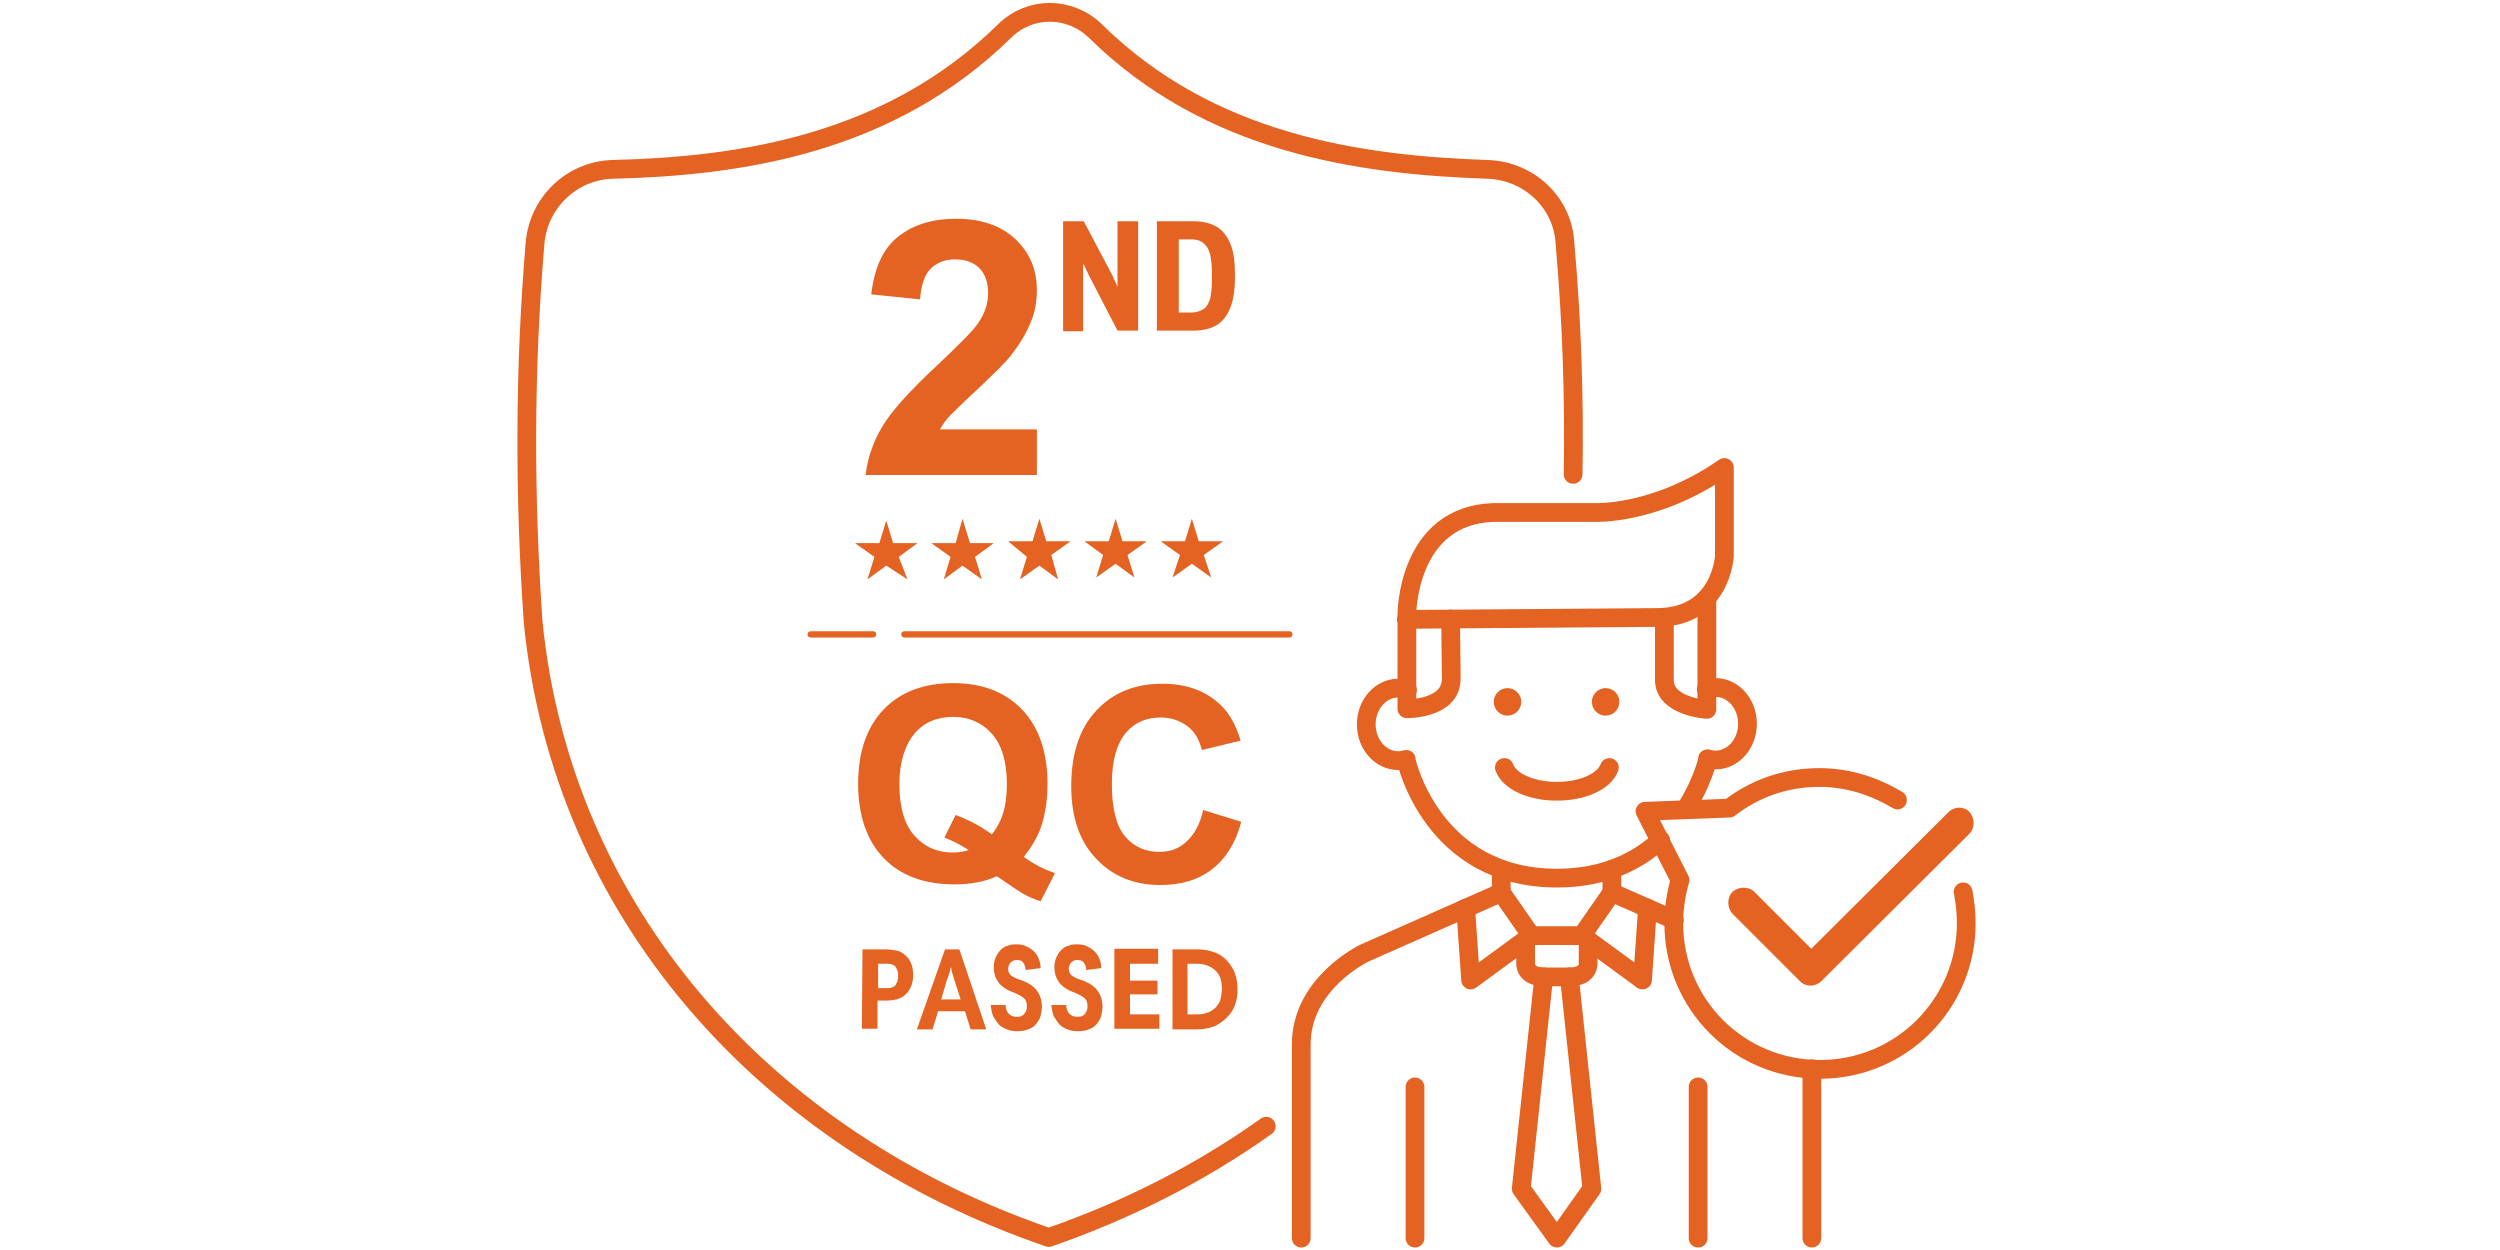 <svg xml:space="preserve" style="enable-background:new -8.5 116.7 400 200;" viewBox="-8.5 116.7 400 200" y="0px" x="0px" xmlns:xlink="http://www.w3.org/1999/xlink" xmlns="http://www.w3.org/2000/svg" version="1.1">
<style type="text/css">
	.st0{fill:none;stroke:#E46222;stroke-width:3;stroke-linecap:round;stroke-linejoin:round;stroke-miterlimit:10;}
	.st1{fill:#E46222;}
	.st2{fill:none;stroke:#E46222;stroke-linecap:round;stroke-linejoin:round;stroke-miterlimit:10;}
</style>
<g id="图层_2">
</g>
<g id="图层_1">
	<g>
		<path d="M243.2,192.6c0.2-12.2-0.2-24.5-1.3-36.9c-0.3-6.6-5.8-11.7-12.4-11.9c-20.5-0.7-44.5-4.1-62.8-22.2
			c-4.1-3.9-10.4-3.9-14.4,0c-18.5,18.2-42.3,21.7-62.8,22.2c-6.6,0.2-11.9,5.4-12.4,11.9c-1.7,20.2-1.7,40.2-0.3,60.5
			c4.6,46.4,37,82.9,82.5,98.5c12.7-4.4,24.4-10.4,34.8-17.8" class="st0"></path>
		<g>
			<g>
				<path d="M129.5,268.6h3.8c0.6,0,1.2,0.1,1.7,0.2c0.5,0.1,1,0.4,1.4,0.8c0.4,0.3,0.7,0.8,0.9,1.3
					c0.2,0.5,0.3,1.1,0.3,1.8c0,1.3-0.4,2.3-1.1,3c-0.7,0.8-1.9,1.1-3.4,1.1h-1.2v4.5h-2.5L129.5,268.6L129.5,268.6z M135.2,272.8
					c0-0.2,0-0.5-0.1-0.8c-0.1-0.2-0.2-0.4-0.3-0.6c-0.1-0.2-0.4-0.3-0.6-0.4c-0.2-0.1-0.6-0.1-0.9-0.1h-1.3v3.9h1.2
					c0.4,0,0.8,0,1-0.1s0.5-0.2,0.6-0.4c0.1-0.2,0.2-0.4,0.3-0.6C135.2,273.2,135.2,273,135.2,272.8z" class="st1"></path>
				<path d="M142.7,268.6h2.3l4.3,12.8h-2.5l-0.9-2.9h-4.3l-0.9,2.9h-2.5L142.7,268.6z M142.1,276.6h3.1l-1-3.1
					c-0.1-0.4-0.2-0.7-0.3-1c-0.1-0.3-0.2-0.6-0.2-1h-0.1c-0.1,0.7-0.3,1.3-0.6,2L142.1,276.6z" class="st1"></path>
				<path d="M155.6,271.9c0-0.5-0.2-0.9-0.4-1.2c-0.2-0.3-0.6-0.4-1-0.4c-0.4,0-0.7,0.1-1,0.4c-0.2,0.2-0.4,0.6-0.4,1
					c0,0.5,0.2,0.9,0.5,1.1c0.4,0.3,0.9,0.5,1.5,0.7c1.2,0.4,2.1,1,2.6,1.7c0.5,0.7,0.8,1.5,0.8,2.6c0,0.5-0.1,0.9-0.2,1.4
					c-0.1,0.5-0.4,0.9-0.7,1.3c-0.3,0.4-0.7,0.7-1.3,0.9c-0.5,0.2-1.1,0.3-1.8,0.3c-0.6,0-1.1-0.1-1.6-0.3c-0.5-0.2-0.9-0.4-1.3-0.8
					c-0.3-0.4-0.6-0.8-0.9-1.3c-0.2-0.5-0.3-1.1-0.4-1.8h2.4c0,0.6,0.2,1.1,0.5,1.4c0.3,0.3,0.7,0.5,1.3,0.5c0.5,0,0.9-0.1,1.2-0.5
					s0.4-0.7,0.4-1.2c0-0.5-0.1-1-0.5-1.3c-0.3-0.3-0.9-0.6-1.6-0.9c-1.2-0.4-2-1-2.5-1.7c-0.5-0.7-0.7-1.5-0.7-2.4
					c0-0.5,0.1-1,0.3-1.5c0.2-0.4,0.4-0.8,0.8-1.2c0.3-0.3,0.7-0.6,1.2-0.7c0.4-0.2,1-0.2,1.4-0.2c0.6,0,1.1,0.1,1.5,0.3
					c0.4,0.2,0.8,0.4,1.2,0.8s0.6,0.7,0.8,1.2c0.2,0.5,0.3,1,0.3,1.5L155.6,271.9L155.6,271.9z" class="st1"></path>
				<path d="M165.3,271.9c0-0.5-0.2-0.9-0.4-1.2c-0.2-0.3-0.6-0.4-1-0.4c-0.4,0-0.7,0.1-1,0.4c-0.2,0.2-0.4,0.6-0.4,1
					c0,0.5,0.2,0.9,0.5,1.1c0.4,0.3,0.9,0.5,1.5,0.7c1.2,0.4,2.1,1,2.6,1.7c0.5,0.7,0.8,1.5,0.8,2.6c0,0.5-0.1,0.9-0.2,1.4
					c-0.1,0.5-0.4,0.9-0.7,1.3c-0.3,0.4-0.7,0.7-1.3,0.9c-0.5,0.2-1.1,0.3-1.8,0.3c-0.6,0-1.1-0.1-1.6-0.3c-0.5-0.2-0.9-0.4-1.3-0.8
					c-0.3-0.4-0.6-0.8-0.9-1.3c-0.2-0.5-0.3-1.1-0.4-1.8h2.4c0,0.6,0.2,1.1,0.5,1.4c0.3,0.3,0.7,0.5,1.3,0.5c0.5,0,0.9-0.1,1.2-0.5
					s0.4-0.7,0.4-1.2c0-0.5-0.1-1-0.5-1.3c-0.3-0.3-0.9-0.6-1.6-0.9c-1.2-0.4-2-1-2.5-1.7c-0.5-0.7-0.7-1.5-0.7-2.4
					c0-0.5,0.1-1,0.3-1.5c0.2-0.4,0.4-0.8,0.8-1.2c0.3-0.3,0.7-0.6,1.2-0.7c0.4-0.2,1-0.2,1.4-0.2c0.6,0,1.1,0.1,1.5,0.3
					c0.4,0.2,0.8,0.4,1.2,0.8s0.6,0.7,0.8,1.2c0.2,0.5,0.3,1,0.3,1.5L165.3,271.9L165.3,271.9z" class="st1"></path>
				<path d="M176.8,270.9h-4.5v2.7h4.4v2.2h-4.4v3.2h4.7v2.3h-7.2v-12.8h7V270.9z" class="st1"></path>
				<path d="M183.1,268.6c1.1,0,2,0.2,2.8,0.5s1.5,0.8,2,1.4c0.5,0.6,1,1.3,1.2,2c0.3,0.8,0.4,1.6,0.4,2.5
					c0,0.9-0.1,1.7-0.4,2.5c-0.3,0.8-0.7,1.4-1.3,2c-0.6,0.6-1.3,1.1-2,1.4c-0.8,0.3-1.7,0.5-2.7,0.5h-4v-12.8L183.1,268.6
					L183.1,268.6z M183,279c0.7,0,1.3-0.1,1.8-0.3c0.5-0.2,0.9-0.5,1.3-0.9c0.3-0.4,0.6-0.8,0.7-1.3c0.1-0.5,0.2-1,0.2-1.6
					c0-0.6-0.1-1.2-0.2-1.6c-0.2-0.5-0.4-0.9-0.8-1.3c-0.3-0.3-0.8-0.6-1.3-0.8c-0.5-0.2-1.1-0.3-1.7-0.3h-1.5v8.1L183,279L183,279z" class="st1"></path>
			</g>
			<g>
				<g>
					<path d="M161.6,169.6v-17.5h3.3l4.6,8.7c0.1,0.1,0.1,0.3,0.2,0.5c0.1,0.2,0.2,0.4,0.3,0.6c0.1,0.2,0.2,0.4,0.2,0.6
						h0.1c0-0.3,0-0.6,0-0.9c0-0.3,0-0.6,0-0.8v-8.7h3.3v17.5h-3.3l-4.6-8.9c-0.1-0.2-0.2-0.5-0.4-0.8c-0.1-0.3-0.3-0.6-0.4-0.9
						h-0.1c0,0.3,0,0.6,0,0.9c0,0.3,0,0.6,0,0.9v8.9H161.6z" class="st1"></path>
					<path d="M176.6,169.6v-17.5h5.8c1.5,0,2.8,0.3,3.8,0.9c1,0.6,1.7,1.6,2.2,2.8c0.5,1.3,0.7,2.9,0.7,5
						c0,2-0.2,3.7-0.7,5c-0.5,1.3-1.2,2.3-2.2,2.9c-1,0.6-2.2,0.9-3.8,0.9H176.6z M180.1,166.7h2c0.6,0,1-0.1,1.5-0.3
						c0.4-0.2,0.8-0.4,1-0.8c0.3-0.4,0.5-0.9,0.6-1.5s0.2-1.4,0.2-2.3v-1.7c0-0.9-0.1-1.7-0.2-2.3c-0.1-0.6-0.3-1.2-0.6-1.6
						c-0.3-0.4-0.6-0.7-1-0.9s-0.9-0.3-1.5-0.3h-2V166.7z" class="st1"></path>
				</g>
				<g>
					<path d="M157.4,185.4v7.3H130c0.3-2.7,1.2-5.3,2.7-7.8c1.5-2.5,4.4-5.7,8.8-9.8c3.5-3.3,5.7-5.5,6.5-6.7
						c1.1-1.6,1.6-3.2,1.6-4.8c0-1.7-0.5-3.1-1.4-4c-0.9-0.9-2.2-1.4-3.9-1.4c-1.6,0-2.9,0.5-3.9,1.5c-1,1-1.5,2.6-1.7,4.9l-7.8-0.8
						c0.5-4.3,1.9-7.4,4.4-9.3c2.4-1.9,5.5-2.8,9.2-2.8c4,0,7.2,1.1,9.5,3.3c2.3,2.2,3.4,4.9,3.4,8.1c0,1.8-0.3,3.6-1,5.2
						c-0.7,1.7-1.7,3.4-3.1,5.2c-0.9,1.2-2.7,2.9-5.1,5.2c-2.5,2.3-4,3.8-4.7,4.5c-0.7,0.7-1.2,1.5-1.6,2.2H157.4z" class="st1"></path>
				</g>
			</g>
			<g>
				<path d="M155.3,253.8c1.5,1.1,3.2,2,5,2.6l-2.3,4.5c-1-0.3-1.9-0.7-2.8-1.2c-0.2-0.1-1.6-1-4.2-2.8
					c-2,0.9-4.3,1.3-6.8,1.3c-4.8,0-8.6-1.4-11.3-4.2c-2.7-2.8-4.1-6.8-4.1-11.9c0-5.1,1.4-9.1,4.1-11.9c2.7-2.8,6.4-4.2,11.1-4.2
					c4.6,0,8.3,1.4,11,4.2c2.7,2.8,4.1,6.8,4.1,11.9c0,2.7-0.4,5.1-1.1,7.1C157.4,250.8,156.5,252.3,155.3,253.8z M150.2,250.2
					c0.8-1,1.4-2.1,1.8-3.4c0.4-1.3,0.6-2.9,0.6-4.6c0-3.6-0.8-6.3-2.4-8.1c-1.6-1.8-3.7-2.7-6.2-2.7c-2.6,0-4.7,0.9-6.2,2.7
					s-2.4,4.5-2.4,8.1c0,3.6,0.8,6.4,2.4,8.2c1.6,1.8,3.6,2.7,6.1,2.7c0.9,0,1.8-0.1,2.6-0.4c-1.3-0.8-2.6-1.5-3.9-2l1.8-3.6
					C146.3,247.8,148.3,248.8,150.2,250.2z" class="st1"></path>
				<path d="M184,246.3l6.1,1.9c-0.9,3.4-2.5,5.9-4.7,7.6c-2.2,1.7-4.9,2.5-8.3,2.5c-4.1,0-7.6-1.4-10.2-4.2
					c-2.7-2.8-4-6.7-4-11.6c0-5.2,1.3-9.2,4-12.1s6.2-4.3,10.6-4.3c3.8,0,6.9,1.1,9.3,3.4c1.4,1.3,2.5,3.3,3.2,5.7l-6.2,1.5
					c-0.4-1.6-1.1-2.9-2.3-3.8s-2.6-1.4-4.3-1.4c-2.3,0-4.2,0.8-5.6,2.5c-1.4,1.7-2.2,4.3-2.2,8.1c0,3.9,0.7,6.8,2.1,8.4
					c1.4,1.7,3.3,2.5,5.5,2.5c1.7,0,3.1-0.5,4.3-1.6C182.6,250.2,183.5,248.6,184,246.3z" class="st1"></path>
			</g>
			<g>
				<polygon points="133.3,200 134.4,203.6 138.3,203.6 135.3,205.8 136.7,209.4 133.3,207.2 130.3,209.4 131.4,205.8 
					128.3,203.6 132.2,203.6" class="st1"></polygon>
				<polygon points="145.5,199.7 146.7,203.6 150.5,203.6 147.5,205.8 148.6,209.4 145.5,207.2 142.5,209.4 
					143.6,205.8 140.5,203.6 144.4,203.6" class="st1"></polygon>
				<polygon points="157.8,199.7 158.9,203.3 162.8,203.3 159.7,205.5 160.8,209.4 157.8,207.2 154.7,209.4 
					155.8,205.8 152.8,203.3 156.7,203.3" class="st1"></polygon>
				<polygon points="170,199.7 171.1,203.3 175,203.3 171.9,205.5 173,209.1 170,206.9 166.9,209.1 168,205.5 
					165,203.3 168.9,203.3" class="st1"></polygon>
				<polygon points="182.2,199.7 183.3,203.3 187.2,203.3 184.1,205.5 185.3,209.1 182.2,206.9 179.1,209.1 
					180.3,205.5 177.2,203.3 181.1,203.3" class="st1"></polygon>
			</g>
			<g>
				<line y2="218.2" x2="197.8" y1="218.2" x1="136.2" class="st2"></line>
				<line y2="218.2" x2="131.2" y1="218.2" x1="121.2" class="st2"></line>
			</g>
		</g>
	</g>
	<g>
		<path d="M303.3,246.6l-22,21.9l-9.1-9.1c-0.9-0.9-2.5-0.9-3.5,0c-0.9,0.9-0.9,2.5,0,3.5l10.8,10.8
			c0.5,0.5,1.1,0.7,1.7,0.7c0.6,0,1.3-0.3,1.7-0.7l23.7-23.6c0.9-0.9,0.9-2.5,0-3.5C305.8,245.7,304.2,245.7,303.3,246.6z" class="st1"></path>
		<path d="M305.6,259.4c0.3,1.6,0.5,3.3,0.5,5c0,12.9-10.4,23.4-23.4,23.4s-23.4-10.4-23.4-23.4c0-2.4,0.4-4.8,1-6.9
			l0,0l-5.6-11l13.5-0.5l0,0c4-3.1,8.9-4.9,14.4-4.9c4.6,0,8.8,1.4,12.5,3.6" class="st0"></path>
		<path d="M257.2,251.1c-3.7,3.4-9,6.1-16.6,6.1l0,0c-20,0-24.1-18.8-24.1-18.8l0-0.2c-0.4,0.1-0.8,0.2-1.3,0.2
			c-2.8,0-5.1-2.6-5.1-5.8c0-3.2,2.3-5.8,5.1-5.8c0.5,0,1,0.1,1.5,0.3" class="st0"></path>
		<path d="M264.5,227c0.5-0.2,1-0.3,1.5-0.3c2.8,0,5.1,2.6,5.1,5.8c0,3.2-2.3,5.8-5.1,5.8c-0.5,0-0.9-0.1-1.3-0.2l0,0.2
			c0,0-0.8,3.5-3.3,7.5" class="st0"></path>
		<path d="M216.5,215.8l40.1-0.3c10.3,0,10.8-9.8,10.8-9.8v-14.2c-11.1,7.7-20.8,7.2-20.8,7.2h-16.2
			c-13.8,0.5-13.8,16.3-13.8,16.3v15.1c0,0,7.1,0.1,7.1-4.8l-0.1-9.6" class="st0"></path>
		<path d="M264.6,212.5v17.7c0,0-6.8-0.4-6.8-4.7v-9.9" class="st0"></path>
		<g>
			<circle r="2.2" cy="229" cx="232.7" class="st1"></circle>
			<circle r="2.2" cy="229" cx="248.4" class="st1"></circle>
		</g>
		<path d="M249,239.5c-0.8,2.2-4.2,3.8-8.4,3.8c-4.2,0-7.6-1.6-8.4-3.8" class="st0"></path>
		<path d="M231.7,255.8v3.7l-21.9,9.7c0,0-10.1,4.8-10.1,14.6v31" class="st0"></path>
		<line y2="314.8" x2="217.9" y1="290.6" x1="217.9" class="st0"></line>
		<polyline points="226,262 226.8,273.5 236.5,266.4" class="st0"></polyline>
		<line y2="314.8" x2="281.4" y1="287.7" x1="281.4" class="st0"></line>
		<polyline points="249.4,255.8 249.4,259.5 259.4,263.9" class="st0"></polyline>
		<line y2="314.8" x2="263.2" y1="290.6" x1="263.2" class="st0"></line>
		<polyline points="249.4,259.5 244.6,266.4 240.6,266.4 236.5,266.4 231.7,259.5" class="st0"></polyline>
		<polyline points="255.1,262 254.3,273.5 244.6,266.4" class="st0"></polyline>
		<path d="M245.6,267.1v3.6c0,0,0.3,2.3-3,2.3h-2c0,0-2,0-2,0c-3.3,0-3-2.3-3-2.3v-3.6" class="st0"></path>
		<polyline points="242.6,273 246.2,306.9 240.6,314.8 234.9,306.9 238.5,273" class="st0"></polyline>
	</g>
</g>
</svg>
